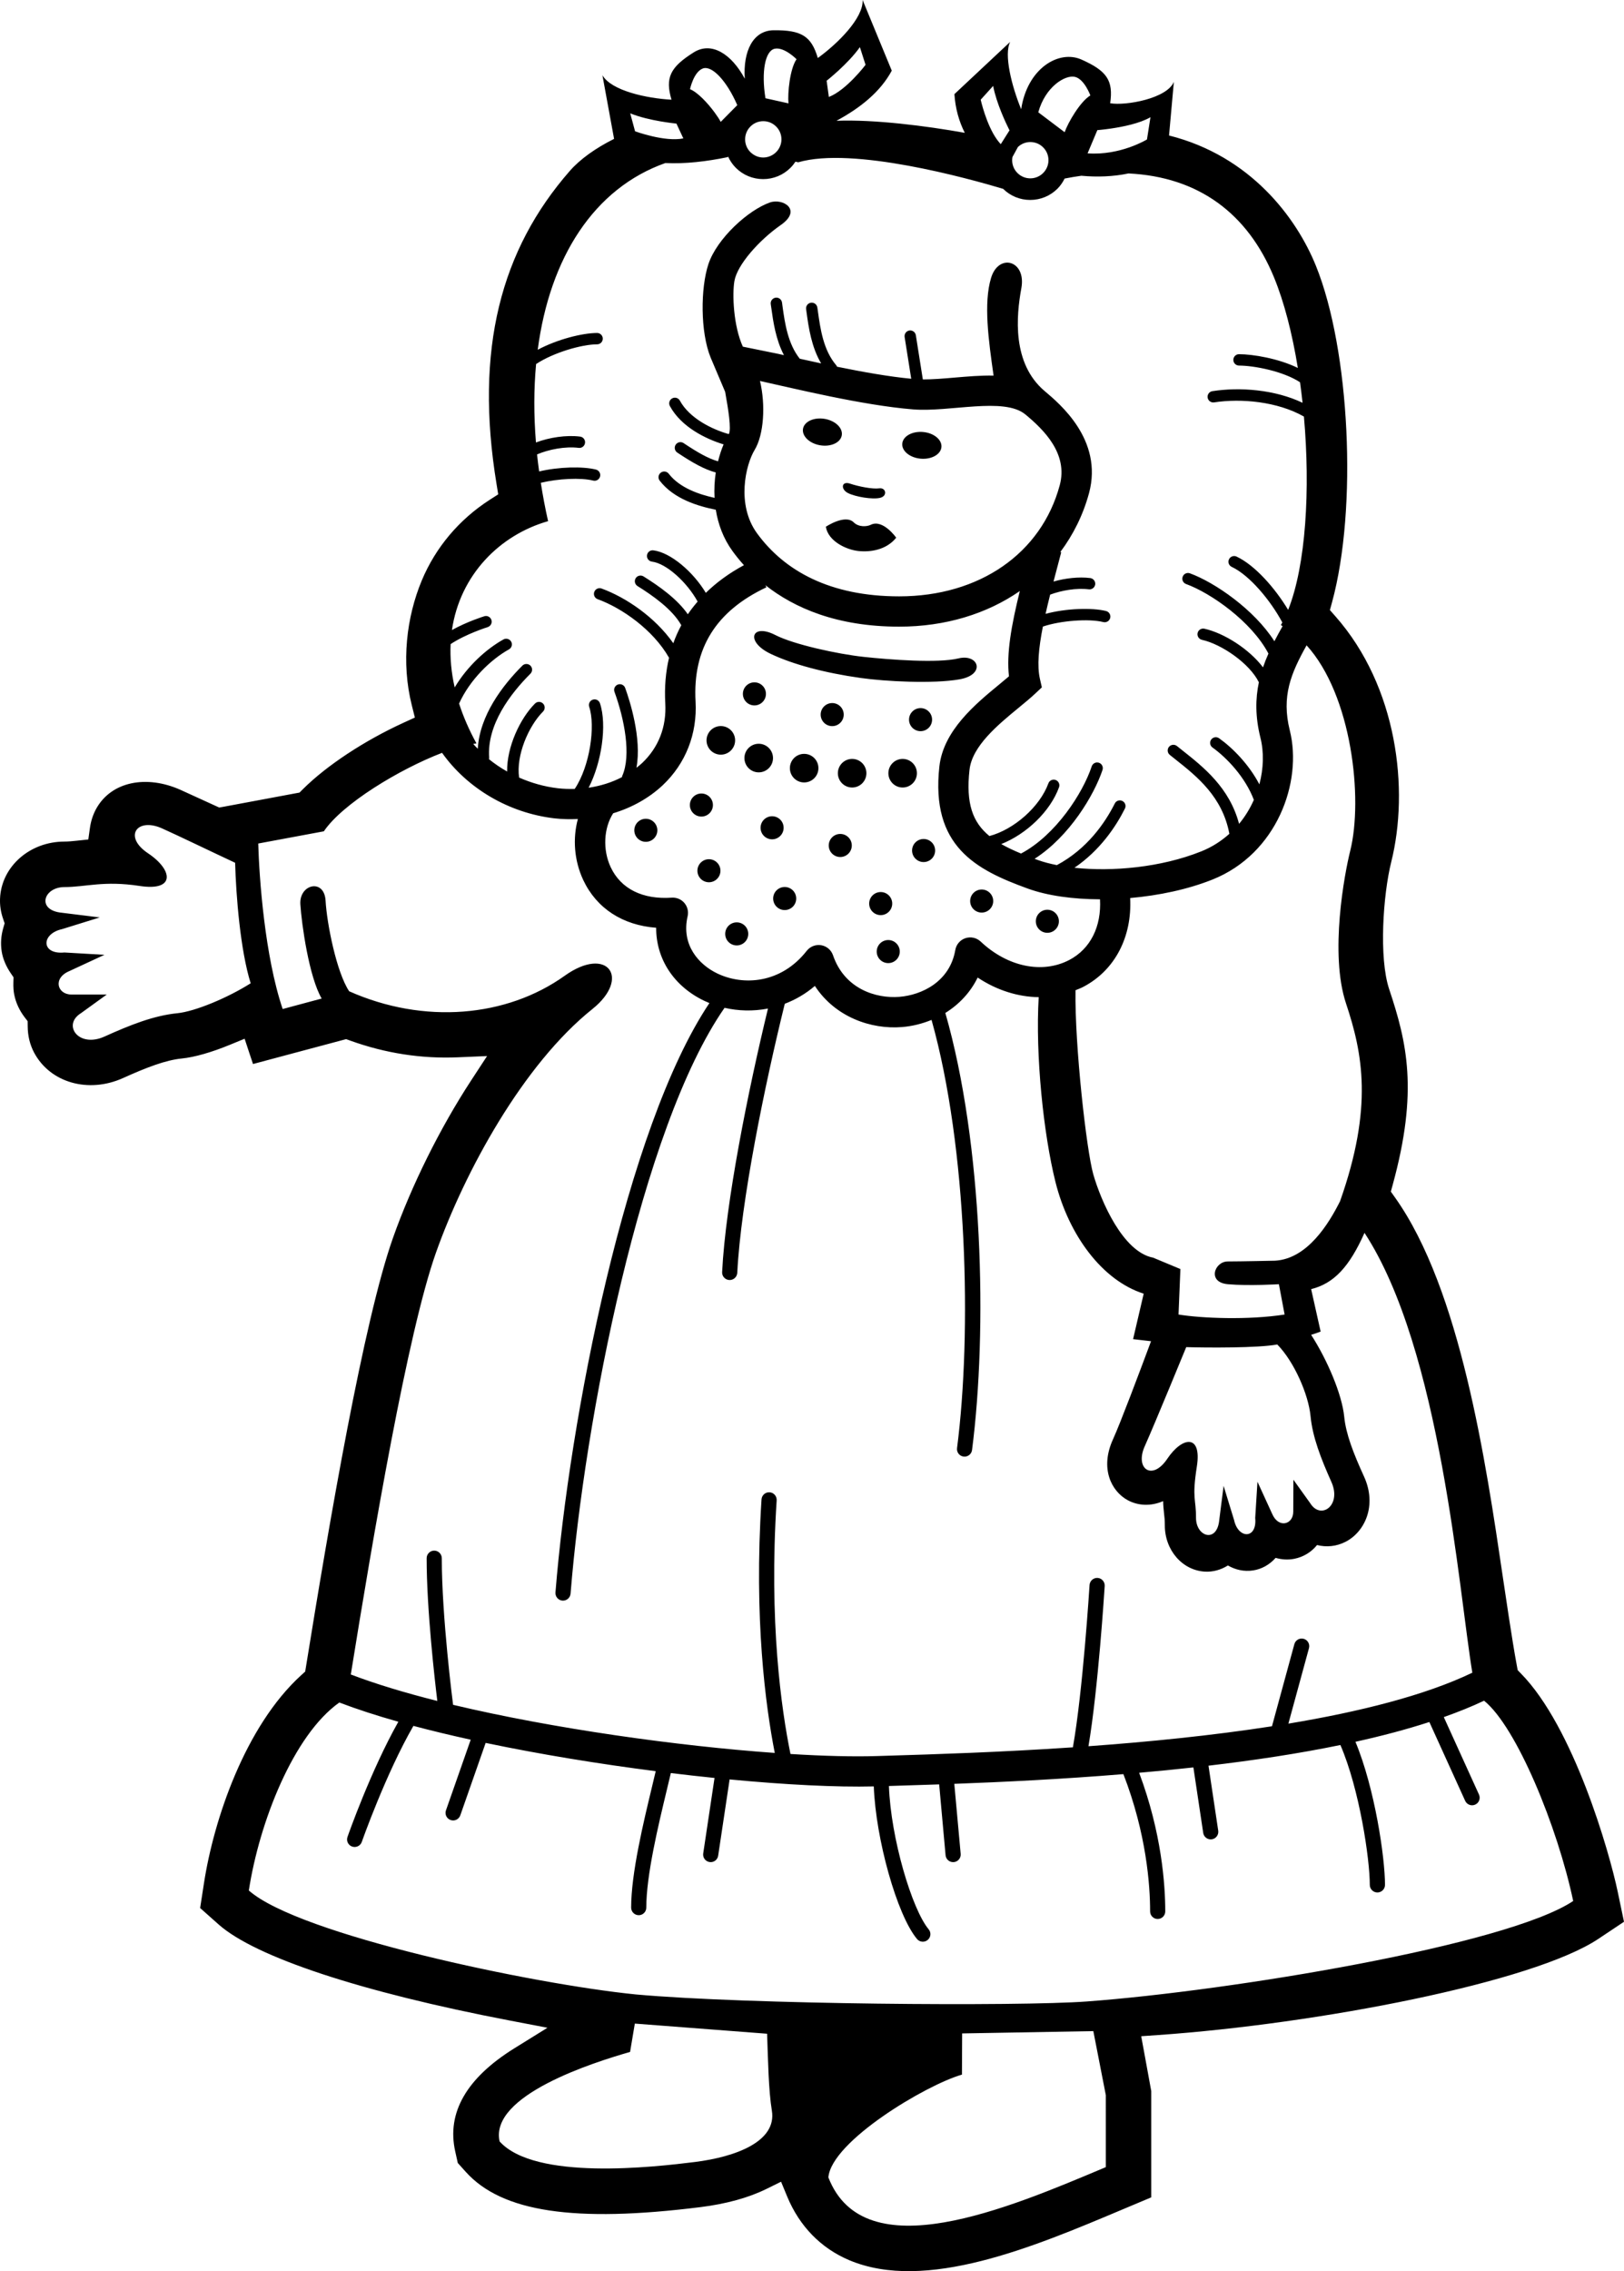 <?xml version="1.0" encoding="utf-8"?>
<!-- Generator: Adobe Illustrator 17.0.0, SVG Export Plug-In . SVG Version: 6.00 Build 0)  -->
<!DOCTYPE svg PUBLIC "-//W3C//DTD SVG 1.1//EN" "http://www.w3.org/Graphics/SVG/1.1/DTD/svg11.dtd">
<svg version="1.1" id="Layer_1" xmlns="http://www.w3.org/2000/svg" xmlns:xlink="http://www.w3.org/1999/xlink" x="0px" y="0px"
	 width="154.54px" height="216px" viewBox="0 0 154.54 216" enable-background="new 0 0 154.54 216" xml:space="preserve">
<path d="M153.939,179.905c-0.79-3.757-4.183-15.636-9.211-20.749l-0.305-0.314l-0.081-0.431c-0.242-1.277-0.543-3.218-0.763-4.635
	l-0.57-3.795c-1.607-10.885-4.026-27.337-10.261-36.094l-0.395-0.557l0.18-0.66c2.451-8.937,1.351-13.527-0.341-18.601
	c-0.987-2.963-0.583-8.962,0.197-12.084c1.728-6.908,0.588-16.687-5.319-23.38l-0.516-0.584l0.206-0.75
	c2.438-8.953,1.692-24.004-1.531-31.976c-1.852-4.589-6.233-10.463-13.983-12.408l0.459-5.105c-0.637,1.587-4.583,2.296-6.06,2.036
	c0.31-2.148-0.296-3.073-2.734-4.154c-2.144-0.953-5.154,0.828-5.737,4.727c-0.913-2.227-1.658-5.216-1.046-6.408l-5.306,4.969
	c0.088,1.358,0.433,2.585,0.987,3.681c-3.672-0.661-8.661-1.289-12.211-1.145c2.279-1.229,4.185-2.759,5.263-4.768L82.087,0
	c0.085,1.708-2.352,4.134-4.264,5.519c-0.615-2.083-1.553-2.671-4.215-2.64c-1.94,0.025-2.907,1.97-2.735,4.607
	c-1.285-2.389-3.186-3.554-4.856-2.506c-2.257,1.416-2.729,2.42-2.118,4.503c-2.357-0.13-5.719-0.849-6.572-2.328l1.109,6.053
	c-1.784,0.893-3.245,1.942-4.211,3.046c-6.554,7.489-9.09,16.952-6.967,29.826l0.153,0.936l-0.799,0.512
	c-2.922,1.879-5.162,4.536-6.477,7.682c-1.454,3.492-1.971,7.784-0.947,11.871l0.292,1.163l-1.091,0.498
	c-3.739,1.713-7.321,4.076-9.575,6.325L28.5,75.38l-0.44,0.081l-4.278,0.799l-2.469,0.46c0,0-0.449,0.083-0.453,0.081l-0.418-0.191
	l-3.286-1.499c-3.187-1.416-6.554-0.819-8.008,1.818c-0.296,0.539-0.498,1.16-0.588,1.796L8.403,79.84l-1.122,0.119
	C6.89,80,6.482,80.04,6.132,80.04c-3.299,0-5.992,2.372-6.127,5.4c-0.031,0.649,0.067,1.299,0.287,1.937L0.44,87.81l-0.126,0.438
	c-0.22,0.754-0.269,1.506-0.153,2.238c0.108,0.693,0.409,1.409,0.862,2.074l0.265,0.386l-0.014,0.469
	c-0.014,0.471,0.014,0.853,0.085,1.201c0.153,0.752,0.48,1.466,0.979,2.123L2.63,97.12l0.005,0.478
	c0.005,0.916,0.211,1.76,0.61,2.512c1.526,2.866,5.171,3.907,8.47,2.417c2.226-1.003,4.031-1.703,5.588-1.858
	c1.19-0.119,2.806-0.577,4.543-1.291l1.432-0.588l0.485,1.466l0.314,0.938c1.472-0.395,3.932-1.051,3.932-1.051l4.493-1.199
	l0.435-0.116l0.427,0.153c3.313,1.192,6.737,1.721,10.181,1.575l2.805-0.119l-1.535,2.347c-2.953,4.522-5.656,9.965-7.415,14.934
	c-2.788,7.864-6.06,27.029-8.277,40.76l-0.081,0.496l-0.373,0.339c-5.333,4.853-8.327,13.713-9.265,19.825l-0.359,2.325
	c0.696,0.617,1.76,1.564,1.76,1.564c3.492,3.102,13.574,6.43,27.669,9.13l3.622,0.694l-3.138,1.946
	c-4.561,2.83-6.459,6.13-5.642,9.803l0.247,1.111c0.301,0.334,0.759,0.846,0.759,0.846c3.438,3.818,10.329,4.852,22.332,3.353
	c2.469-0.31,4.583-0.893,6.289-1.735l1.383-0.682l0.588,1.423c1.167,2.81,3.205,4.9,5.889,6.035
	c7.263,3.077,17.56-1.259,25.828-4.742c0,0,0.274-0.115,0.278-0.117c0,0,1.643-0.691,2.644-1.111v-2.875v-6.843v-0.395
	c-0.027-0.153-0.072-0.386-0.072-0.386l-0.592-3.239l-0.292-1.587l1.607-0.112c15.199-1.062,35.663-4.992,41.898-9.148l2.437-1.625
	C154.303,181.64,153.939,179.905,153.939,179.905z M16.879,96.363c-2.24,0.222-4.48,1.111-6.94,2.222
	c-2.464,1.111-4.031-1.111-2.24-2.222l2.46-1.777H6.802c-1.36,0-1.791-1.556-0.22-2.222l3.357-1.555l-3.806-0.222
	c-2.24,0.222-2.24-1.777-0.225-2.222l3.582-1.111L5.908,86.81c-2.464-0.222-1.791-2.444,0.225-2.444
	c2.015,0,3.735-0.633,7.159-0.106c3.43,0.527,3.165-1.528,0.79-3.111c-2.37-1.582-1.055-3.427,1.32-2.372
	c1.463,0.651,4.641,2.19,6.971,3.277c0.09,3.153,0.494,8.307,1.481,11.462C21.664,94.902,18.562,96.194,16.879,96.363z
	 M128.483,80.937c-0.53,2.11-1.979,9.754-0.395,14.499c1.58,4.745,2.599,9.841-0.566,18.803c-1.082,2.164-3.12,5.481-6.181,5.66
	c0,0-3.245,0.072-4.507,0.072c-1.262,0-1.984,1.984,0,2.164s4.866,0,4.866,0l0.543,2.884c-3.425,0.541-7.932,0.359-10.095,0
	l0.179-4.325l-2.594-1.082c-2.882-0.541-4.974-5.407-5.696-7.929c-0.647-2.267-1.773-12.268-1.692-17.506
	c0.251-0.103,0.507-0.197,0.749-0.325c3.008-1.578,4.642-4.753,4.453-8.443c2.738-0.242,5.49-0.821,7.842-1.762
	c6.118-2.447,8.578-9.267,7.348-14.182c-0.812-3.259,0.117-5.436,1.598-8.091C128.636,66.097,129.731,75.945,128.483,80.937z
	 M111.076,138.743c-1.436,2.143-3.106,0.945-2.141-1.201c0.961-2.146,3.946-9.422,3.946-9.422c1.948,0.06,6.868,0.09,8.663-0.252
	c1.607,1.625,2.967,4.763,3.164,6.789c0.193,2.027,0.992,4.055,1.989,6.289c1.001,2.231-1.014,3.643-2.015,2.02l-1.602-2.235
	l-0.013,3.039c0,1.234-1.41,1.618-2.011,0.198l-1.396-3.046l-0.215,3.445c0.198,2.027-1.616,2.022-2.011,0.195l-0.996-3.246
	l-0.413,3.241c-0.206,2.229-2.217,1.614-2.213-0.209c0.009-1.825-0.404-1.78,0.081-4.881
	C114.379,136.367,112.517,136.6,111.076,138.743z M85.589,94.805c-2.231,0.18-5.225-0.75-6.32-3.955
	c-0.171-0.498-0.602-0.866-1.122-0.954c-0.521-0.088-1.051,0.117-1.378,0.532c-2.451,3.126-6.033,3.337-8.502,2.159
	c-1.782-0.851-3.461-2.732-2.832-5.449c0.099-0.447-0.013-0.913-0.31-1.261s-0.741-0.534-1.194-0.503
	c-2.783,0.191-4.848-0.84-5.817-2.898c-0.781-1.663-0.66-3.744,0.238-5.131c1.782-0.536,3.407-1.441,4.709-2.662
	c2.186-2.058,3.299-4.884,3.129-7.954c-0.283-5.047,1.926-8.603,6.742-10.872l-0.094-0.2c2.752,2.164,6.805,3.941,12.73,3.941
	c4.399,0,8.354-1.221,11.478-3.387c-0.808,3.288-1.284,5.943-1.032,8.111c-0.292,0.249-0.601,0.507-0.934,0.781
	c-2.24,1.843-5.31,4.368-5.688,7.792c-0.844,7.595,3.484,9.824,8.39,11.606c1.908,0.696,4.332,1.019,6.895,1.03
	c0.144,2.588-0.907,4.709-2.918,5.766c-2.568,1.346-5.885,0.66-8.443-1.753c-0.391-0.364-0.943-0.485-1.45-0.316
	c-0.503,0.168-0.871,0.602-0.96,1.124C90.387,93.366,87.716,94.634,85.589,94.805z M72.32,36.233
	c3.272,0.72,9.75,2.312,14.557,2.702c3.488,0.285,8.659-1.201,10.697,0.48c1.746,1.443,4.08,3.726,3.272,6.729
	c-1.746,6.489-7.64,10.573-15.28,10.573c-6.549,0-10.912-2.404-13.534-6.008c-1.966-2.704-1.091-6.486-0.215-7.929
	C72.688,41.339,72.867,38.516,72.32,36.233z M109.478,11.148l-0.21,1.339l-0.122,0.777c0,0-2.532,1.549-5.651,1.32l0.929-2.208
	c0,0,0.533-0.04,1.276-0.148C106.833,12.064,108.461,11.74,109.478,11.148z M96.346,14.933l0.521-0.955
	c0.322-0.3,0.734-0.469,1.177-0.469c0.462,0,0.898,0.18,1.221,0.505c0.328,0.325,0.507,0.761,0.507,1.221
	c0,0.954-0.777,1.728-1.728,1.728c-0.462,0-0.893-0.18-1.221-0.505c-0.328-0.328-0.507-0.761-0.507-1.223
	C96.317,15.133,96.329,15.032,96.346,14.933z M102.287,7.31c0.907,0.209,1.472,1.768,1.472,1.768
	c-0.956,0.566-2.132,2.581-2.446,3.497l-2.509-1.894C99.477,8.23,101.376,7.099,102.287,7.31z M93.323,9.483l1.185-1.311
	c0.311,1.657,1.248,3.605,1.495,4.099c0.038,0.077,0.063,0.124,0.063,0.124L95.431,13.4l-0.196,0.311
	c-0.104-0.106-0.202-0.226-0.297-0.352c-0.025-0.032-0.049-0.065-0.073-0.099C93.848,11.843,93.323,9.483,93.323,9.483z
	 M73.253,14.861c-0.193,0.075-0.4,0.12-0.619,0.12c-0.373,0-0.726-0.122-1.019-0.34c-0.07-0.052-0.14-0.104-0.202-0.167
	c-0.328-0.325-0.507-0.758-0.507-1.221s0.18-0.896,0.507-1.221c0.323-0.328,0.759-0.507,1.221-0.507s0.893,0.18,1.221,0.507
	c0.328,0.325,0.507,0.759,0.507,1.221C74.362,13.986,73.899,14.611,73.253,14.861z M81.827,4.482l0.539,1.685
	c0,0-1.814,2.404-3.492,3.055L78.662,7.68C78.662,7.68,80.705,6.075,81.827,4.482z M73.725,4.635
	c0.911-0.186,2.074,0.997,2.074,0.997c-0.633,0.911-0.862,3.234-0.768,4.199l-2.19-0.487C72.432,6.834,72.809,4.823,73.725,4.635z
	 M66.87,6.518c0.866-0.337,2.276,1.151,3.29,3.481l-0.605,0.611l-0.971,0.982c-0.127-0.245-0.34-0.571-0.597-0.918
	c-0.645-0.872-1.59-1.891-2.325-2.193C65.663,8.481,65.999,6.857,66.87,6.518z M59.971,10.78c0.909,0.369,2.015,0.613,2.89,0.764
	c0.867,0.15,1.509,0.21,1.509,0.21l0.656,1.409c-1.764,0.364-4.592-0.675-4.592-0.675l-0.04-0.147L59.971,10.78z M52.156,49.565
	c-0.279-1.233-0.505-2.448-0.694-3.648c1.641-0.395,3.801-0.507,4.986-0.21c0.287,0.074,0.583-0.103,0.655-0.393
	S57,44.73,56.708,44.658c-1.259-0.315-3.537-0.261-5.403,0.179c-0.074-0.544-0.144-1.085-0.2-1.62
	c1.098-0.467,2.664-0.784,3.965-0.621c0.296,0.038,0.565-0.173,0.601-0.469c0.04-0.296-0.17-0.568-0.467-0.604
	c-1.316-0.165-2.92,0.077-4.202,0.559c-0.213-2.608-0.206-5.106,0.013-7.459c1.678-1.108,4.372-1.875,5.806-1.875
	c0.296,0,0.539-0.24,0.539-0.539c0-0.301-0.242-0.541-0.539-0.541c-1.392,0-3.792,0.602-5.651,1.596
	c1.153-8.789,5.369-15.359,12.145-17.758c1.883,0.093,3.903-0.144,5.944-0.564c0.006-0.022,0.013-0.046,0.019-0.067
	c0.18,0.396,0.423,0.765,0.74,1.082c0.696,0.696,1.62,1.077,2.604,1.077c0.983,0,1.908-0.382,2.603-1.077
	c0.179-0.179,0.336-0.375,0.472-0.582c0.087,0.023,0.171,0.038,0.259,0.061c5.184-1.517,16.159,1.523,19.503,2.524
	c0.688,0.681,1.602,1.056,2.573,1.056c0.983,0,1.908-0.381,2.603-1.077c0.283-0.283,0.5-0.611,0.675-0.958
	c0.539-0.104,1.071-0.195,1.592-0.267c1.485,0.14,3.038,0.086,4.487-0.219c6.674,0.325,11.346,3.81,13.841,9.872
	c0.981,2.379,1.745,5.383,2.273,8.627c-1.853-0.909-4.3-1.308-5.599-1.308c-0.296,0-0.539,0.242-0.539,0.541
	c0,0.298,0.242,0.541,0.539,0.541c1.415,0,4.209,0.534,5.806,1.588c0.09,0.644,0.171,1.295,0.242,1.951
	c-2.634-1.253-5.945-1.512-8.58-1.106c-0.296,0.045-0.498,0.321-0.453,0.617c0.045,0.294,0.323,0.496,0.619,0.451
	c2.585-0.398,6.04-0.075,8.543,1.348c0.619,6.938,0.19,14.151-1.5,18.387c-1.245-2.068-3.151-4.245-4.911-5.071
	c-0.269-0.126-0.592-0.009-0.718,0.26c-0.13,0.272-0.013,0.593,0.26,0.721c1.702,0.798,3.695,3.195,4.813,5.283
	c-0.045,0.084-0.088,0.174-0.135,0.254c0.058,0.029,0.107,0.069,0.161,0.101c-0.27,0.477-0.531,0.953-0.78,1.434
	c-1.912-3.009-5.682-5.603-8.036-6.459c-0.278-0.103-0.592,0.042-0.691,0.323c-0.104,0.281,0.04,0.59,0.323,0.694
	c2.362,0.859,6.239,3.574,7.838,6.616c-0.191,0.428-0.364,0.863-0.516,1.308c-1.323-1.746-3.711-3.259-5.58-3.675
	c-0.292-0.063-0.579,0.119-0.646,0.411c-0.063,0.292,0.121,0.581,0.413,0.646c1.877,0.417,4.537,2.247,5.418,4.04
	c-0.33,1.559-0.351,3.272,0.148,5.272c0.342,1.362,0.304,2.916-0.101,4.433c-0.993-1.893-2.528-3.452-3.831-4.382
	c-0.242-0.173-0.584-0.117-0.754,0.126c-0.175,0.245-0.117,0.581,0.125,0.754c1.35,0.965,3.117,2.812,3.936,4.979
	c-0.358,0.807-0.824,1.581-1.407,2.281c-0.911-3.444-3.379-5.395-5.415-7.004l-0.498-0.397c-0.233-0.186-0.575-0.148-0.763,0.085
	c-0.184,0.233-0.148,0.572,0.085,0.758l0.503,0.402c2.132,1.682,4.505,3.598,5.165,7.102c-0.758,0.681-1.642,1.259-2.669,1.669
	c-3.865,1.547-8.497,1.944-12.075,1.561c2.433-1.657,3.94-3.902,4.803-5.628c0.135-0.267,0.027-0.59-0.242-0.725
	c-0.265-0.132-0.592-0.025-0.723,0.242c-0.923,1.842-2.631,4.323-5.51,5.859c-0.665-0.132-1.277-0.292-1.806-0.484
	c-0.108-0.039-0.208-0.078-0.314-0.117c3.333-2.135,5.67-6.075,6.464-8.45c0.094-0.283-0.058-0.59-0.341-0.685
	c-0.283-0.094-0.592,0.058-0.687,0.344c-0.849,2.554-3.418,6.536-6.725,8.291c-0.702-0.289-1.327-0.585-1.883-0.902
	c2.375-0.938,4.658-3.089,5.497-5.401c0.103-0.281-0.045-0.59-0.323-0.694c-0.283-0.101-0.593,0.043-0.691,0.326
	c-0.822,2.248-3.292,4.392-5.609,5.006c-1.6-1.306-2.251-3.102-1.896-6.296c0.251-2.26,2.693-4.271,4.655-5.885
	c0.597-0.489,1.158-0.952,1.629-1.394l0.601-0.566l-0.184-0.806c-0.281-1.235-0.122-2.925,0.282-4.974
	c1.663-0.566,4.37-0.774,5.751-0.428c0.292,0.072,0.583-0.104,0.655-0.393c0.072-0.29-0.103-0.583-0.395-0.658
	c-1.34-0.335-3.833-0.252-5.756,0.269c0.132-0.586,0.277-1.194,0.436-1.828c1.074-0.4,2.492-0.651,3.681-0.503
	c0.297,0.038,0.566-0.173,0.606-0.469c0.036-0.296-0.175-0.566-0.471-0.604c-1.084-0.135-2.361,0.009-3.496,0.331
	c0.198-0.762,0.405-1.543,0.623-2.362l0.112-0.424L100.9,52.5c1.23-1.643,2.168-3.521,2.734-5.606
	c1.365-5.086-2.855-8.542-4.224-9.7c-3.124-2.644-2.702-7.148-2.217-9.792c0.48-2.642-2.164-3.364-2.886-0.961
	c-0.723,2.404-0.238,5.916,0.242,9.281c-1.212-0.025-2.478,0.085-3.73,0.191c-1.04,0.09-2.1,0.177-3.002,0.173l-0.665-4.202
	c-0.045-0.294-0.323-0.496-0.619-0.451c-0.296,0.047-0.494,0.326-0.449,0.62l0.628,3.969c-2.092-0.198-4.609-0.643-7.057-1.144
	c-0.021-0.047-0.041-0.095-0.076-0.136c-1.234-1.443-1.517-3.481-1.746-5.119l-0.054-0.372c-0.04-0.297-0.314-0.501-0.61-0.46
	c-0.296,0.042-0.503,0.317-0.458,0.613l0.049,0.368c0.195,1.405,0.462,3.241,1.38,4.79c-0.701-0.151-1.381-0.3-2.035-0.446
	c-1.137-1.431-1.417-3.387-1.639-4.973l-0.049-0.372c-0.045-0.296-0.319-0.503-0.611-0.46c-0.296,0.043-0.503,0.317-0.462,0.613
	l0.054,0.368c0.182,1.314,0.424,3.005,1.204,4.486c-0.177-0.04-0.37-0.084-0.539-0.122l-3.375-0.687
	c-0.902-1.982-1.019-5.009-0.799-6.253c0.269-1.533,2.343-3.876,4.412-5.317c2.074-1.443,0.193-2.57-1.028-2.146
	c-2.069,0.72-5.045,3.425-5.858,5.858c-0.758,2.28-0.781,6.459,0.207,8.892l1.383,3.261c0.296,1.662,0.613,3.575,0.347,4.022
	c-1.613-0.454-3.745-1.512-4.656-3.183c-0.144-0.263-0.471-0.359-0.732-0.215c-0.265,0.141-0.359,0.471-0.216,0.734
	c1.087,1.993,3.417,3.127,5.11,3.642c-0.207,0.485-0.385,1.029-0.529,1.611c-0.947-0.272-1.944-0.844-3.279-1.734
	c-0.247-0.166-0.584-0.099-0.75,0.15s-0.099,0.583,0.148,0.75c1.46,0.972,2.561,1.595,3.665,1.894
	c-0.117,0.77-0.161,1.585-0.117,2.413c-1.458-0.322-3.311-0.936-4.361-2.296c-0.184-0.236-0.521-0.281-0.759-0.096
	c-0.238,0.182-0.283,0.521-0.099,0.758c1.359,1.76,3.687,2.434,5.338,2.764c0.219,1.363,0.709,2.721,1.588,3.929
	c0.319,0.44,0.682,0.893,1.091,1.344c-1.402,0.755-2.61,1.637-3.628,2.633c-1.208-2.013-3.354-3.841-4.995-4.044
	c-0.296-0.038-0.566,0.173-0.602,0.469c-0.036,0.296,0.17,0.565,0.467,0.604c1.388,0.174,3.352,1.975,4.35,3.801
	c-0.335,0.388-0.65,0.788-0.932,1.207c-1.022-1.471-2.741-2.678-4.217-3.601c-0.251-0.157-0.588-0.081-0.745,0.173
	c-0.157,0.251-0.081,0.586,0.175,0.745c1.417,0.885,3.325,2.212,4.165,3.726c-0.295,0.548-0.549,1.118-0.76,1.711
	c-1.744-2.492-4.523-4.364-6.829-5.204c-0.278-0.101-0.588,0.043-0.691,0.323c-0.103,0.28,0.04,0.592,0.323,0.693
	c2.296,0.834,5.27,2.901,6.79,5.569c-0.318,1.349-0.443,2.795-0.357,4.336c0.126,2.24-0.642,4.208-2.222,5.694
	c-0.164,0.154-0.344,0.291-0.522,0.432c0.526-2.811-0.651-6.427-1.072-7.591c-0.103-0.281-0.413-0.427-0.696-0.323
	c-0.278,0.101-0.426,0.411-0.323,0.691c0.934,2.57,1.621,6.022,0.736,8.006c-0.016,0.036-0.017,0.073-0.024,0.11
	c-0.964,0.501-2.039,0.84-3.172,1.006c1.23-2.373,1.771-5.963,1.078-8.035c-0.094-0.283-0.4-0.435-0.682-0.341
	c-0.283,0.094-0.435,0.4-0.341,0.682c0.606,1.827,0.073,5.636-1.377,7.806c-0.527,0.013-1.059,0.002-1.595-0.06
	c-1.298-0.152-2.542-0.508-3.697-1.018c-0.31-2.088,0.891-4.892,2.274-6.275c0.211-0.211,0.211-0.554,0-0.765s-0.552-0.211-0.763,0
	c-1.416,1.416-2.69,4.12-2.651,6.465c-0.613-0.347-1.194-0.738-1.731-1.176c0.009-0.046,0.022-0.091,0.019-0.14
	c-0.225-3.131,2.011-6.073,3.928-7.988c0.211-0.211,0.211-0.554,0-0.765s-0.557-0.211-0.768,0c-1.891,1.891-4.063,4.734-4.241,7.905
	c-0.146-0.153-0.299-0.301-0.436-0.461c0.103-0.016,0.216-0.04,0.31-0.049c-0.714-1.297-1.258-2.563-1.654-3.789
	c1.029-2.282,3.039-4.205,4.747-5.154c0.26-0.144,0.355-0.474,0.211-0.734c-0.148-0.26-0.476-0.355-0.736-0.211
	c-1.641,0.912-3.443,2.552-4.641,4.564c-0.328-1.44-0.448-2.818-0.386-4.119c1.458-0.971,3.501-1.608,3.523-1.616
	c0.287-0.09,0.449-0.391,0.359-0.678c-0.085-0.285-0.391-0.444-0.673-0.357c-0.094,0.028-1.641,0.511-3.085,1.314
	C43.775,54.682,47.546,50.882,52.156,49.565z M41.477,119.161c2.743-7.741,8.304-17.926,14.898-23.198
	c3.681-2.947,1.432-6.071-2.639-3.162c-5.535,3.952-13.394,4.639-20.509,1.475c-1.203-1.802-2.123-6.441-2.244-8.605
	c-0.117-2.161-2.523-1.591-2.401,0.332c0.121,1.921,0.83,6.922,2.029,8.964l-3.712,0.997c-1.71-5.045-2.235-12.497-2.325-15.74
	l6.244-1.162c1.76-2.61,7.16-5.892,11.249-7.463c2.379,3.351,6.307,5.714,10.692,6.23c0.75,0.088,1.495,0.097,2.231,0.065
	c-0.503,1.858-0.355,3.957,0.516,5.811c1.275,2.7,3.757,4.291,6.935,4.531c-0.013,2.931,1.652,5.553,4.588,6.953
	c0.155,0.074,0.316,0.142,0.479,0.209c-7.956,11.875-13.337,39.643-14.65,56.053c-0.031,0.397,0.265,0.745,0.66,0.776
	s0.745-0.265,0.777-0.66c1.314-16.429,6.711-44.301,14.654-55.718c1.291,0.297,2.711,0.346,4.132,0.07
	c-1.878,7.741-4.033,18.431-4.363,25.062c-0.023,0.397,0.287,0.736,0.682,0.756c0.4,0.02,0.736-0.287,0.759-0.684
	c0.337-6.762,2.613-17.863,4.521-25.589c0.994-0.378,1.965-0.93,2.863-1.696c1.944,2.969,5.351,4.148,8.282,3.912
	c1.009-0.081,1.95-0.326,2.821-0.681c3.42,12.159,3.836,29.789,2.427,40.723c-0.054,0.393,0.224,0.754,0.619,0.806
	c0.395,0.052,0.759-0.227,0.808-0.622c1.476-11.441,1.04-29.116-2.542-41.569c1.332-0.826,2.4-1.978,3.076-3.366
	c1.827,1.214,3.838,1.838,5.809,1.865c-0.328,5.53,0.462,13.04,1.593,17.567c1.261,5.045,4.435,9.37,8.398,10.632l-1.01,4.325
	c0,0,0.684,0.085,1.709,0.197c-1.055,2.843-2.929,7.815-3.617,9.322c-1.27,2.772-0.162,4.949,1.401,5.799
	c0.943,0.512,2.164,0.611,3.366,0.088c0.009,0.411,0.045,0.774,0.085,1.154c0.045,0.366,0.076,0.655,0.076,1.133
	c-0.009,2.377,1.679,4.318,3.847,4.419c0.723,0.036,1.486-0.164,2.155-0.588c0.714,0.415,1.54,0.604,2.406,0.471
	c0.781-0.119,1.553-0.527,2.137-1.194c0.566,0.164,1.163,0.209,1.773,0.09c0.884-0.175,1.634-0.646,2.168-1.309
	c0.893,0.222,1.849,0.139,2.733-0.319c1.791-0.927,3.008-3.418,1.733-6.206c-1.014-2.22-1.719-4.035-1.881-5.685
	c-0.206-2.089-1.591-5.373-3.147-7.782c0.332-0.103,0.641-0.206,0.903-0.311l-0.902-4.035c2.164-0.541,3.632-2.11,5.077-5.353
	c7.266,11.1,8.961,33.991,10.261,41.832c-4.509,2.164-10.744,3.72-17.504,4.844l1.96-7.182c0.103-0.384-0.121-0.781-0.507-0.886
	c-0.382-0.103-0.781,0.123-0.884,0.507l-2.131,7.811c-5.762,0.893-11.822,1.49-17.463,1.899c0.926-5.458,1.516-14.809,1.545-15.242
	c0.022-0.397-0.278-0.741-0.673-0.765c-0.4-0.025-0.741,0.278-0.768,0.675c-0.004,0.107-0.637,10.103-1.585,15.436
	c-7.029,0.475-13.28,0.666-17.281,0.787l-1.365,0.043c-2.253,0.07-5.067-0.001-8.229-0.196c-0.867-4.239-2.062-12.587-1.314-24.124
	c0.022-0.397-0.278-0.741-0.673-0.765c-0.399-0.025-0.741,0.276-0.768,0.673c-0.734,11.352,0.392,19.687,1.26,24.116
	c-9.273-0.663-21.09-2.312-30.611-4.576c-0.037-0.268-1.075-8.357-1.075-13.942c0-0.399-0.323-0.722-0.723-0.722
	c-0.395,0-0.718,0.323-0.718,0.722c0,4.885,0.776,11.612,1.015,13.574c-3.092-0.777-5.891-1.622-8.232-2.518
	C35.514,146.031,38.793,126.744,41.477,119.161z M66.121,205.619c-3.914,0.487-15.212,1.784-18.579-1.957
	c-0.979-4.399,8.995-7.532,12.416-8.511l0.453-2.696l12.586,0.965c0.09,2.476,0.135,5.387,0.453,7.31
	C73.94,203.662,70.03,205.13,66.121,205.619z M105.231,206.106c-9.292,3.912-22.978,9.779-26.403,0.979
	c0.283-3.43,9.292-8.8,12.712-9.777l0.018-3.917l12.483-0.22l1.189,6.091L105.231,206.106L105.231,206.106z M103.431,190.351
	c-6.486,0.48-32.359,0.292-42.935-0.669c-9.776-0.979-32.068-5.669-36.817-9.887c0.999-6.492,4.24-14.78,8.611-17.877
	c1.667,0.637,3.558,1.249,5.617,1.83c-2.61,4.625-4.742,10.676-4.838,10.951c-0.135,0.377,0.063,0.788,0.44,0.92
	c0.377,0.13,0.786-0.067,0.92-0.442c0.021-0.068,2.283-6.48,4.911-11.036c1.729,0.46,3.557,0.898,5.453,1.314l-2.356,6.721
	c-0.13,0.377,0.067,0.788,0.444,0.918c0.377,0.132,0.786-0.065,0.92-0.442l2.413-6.892c5.179,1.085,10.781,1.998,16.184,2.689
	c-0.102,0.434-0.213,0.896-0.336,1.411c-0.844,3.508-2.002,8.311-2.002,11.565c0,0.397,0.323,0.721,0.723,0.721
	c0.399,0,0.718-0.323,0.718-0.721c0-3.084,1.135-7.79,1.961-11.226c0.136-0.561,0.26-1.081,0.375-1.571
	c1.408,0.171,2.798,0.327,4.158,0.466l-1.077,7.178c-0.058,0.395,0.211,0.761,0.606,0.819c0.395,0.06,0.759-0.211,0.817-0.606
	l1.082-7.207c0.002-0.015-0.003-0.029-0.002-0.045c5.36,0.51,10.177,0.75,13.729,0.665c0.186,4.998,2.199,12.214,4.111,14.511
	c0.256,0.305,0.709,0.348,1.015,0.092c0.31-0.256,0.35-0.709,0.094-1.014c-1.583-1.902-3.603-8.647-3.78-13.629l0.31-0.01
	c1.321-0.04,2.828-0.086,4.471-0.143l0.61,6.739c0.036,0.397,0.386,0.689,0.786,0.653c0.395-0.036,0.687-0.388,0.651-0.783
	l-0.607-6.661c4.63-0.172,10.22-0.441,16.091-0.924c2.199,5.673,2.543,10.581,2.543,13.057c0,0.397,0.323,0.721,0.718,0.721
	c0.399,0,0.723-0.323,0.723-0.721c0-2.522-0.336-7.46-2.485-13.185c1.709-0.15,3.434-0.318,5.163-0.509l0.935,6.231
	c0.058,0.393,0.427,0.664,0.822,0.606c0.391-0.058,0.664-0.426,0.606-0.819L115,167.927c4.285-0.503,8.553-1.143,12.553-1.966
	c1.813,4.195,2.797,10.829,2.797,13.302c0,0.397,0.323,0.721,0.723,0.721c0.399,0,0.723-0.323,0.723-0.721
	c0-2.598-0.965-9.174-2.812-13.609c2.486-0.548,4.85-1.172,7.034-1.881l3.408,7.498c0.166,0.361,0.592,0.523,0.956,0.357
	c0.364-0.164,0.525-0.59,0.359-0.954l-3.349-7.368c1.362-0.483,2.651-0.999,3.831-1.559c3.09,2.48,6.998,12.014,8.482,19.049
	C143.377,185.013,117.086,189.341,103.431,190.351z M78.047,42.349c1.019,0.171,1.939-0.253,2.056-0.947
	c0.117-0.696-0.615-1.396-1.634-1.567c-1.019-0.168-1.939,0.256-2.056,0.949C76.301,41.478,77.033,42.181,78.047,42.349z
	 M89.586,42.519c-0.062,0.701-0.946,1.195-1.975,1.104c-1.029-0.091-1.813-0.733-1.751-1.434c0.062-0.701,0.946-1.195,1.975-1.104
	C88.864,41.176,89.648,41.818,89.586,42.519z M80.7,46.896c0.718,0.359,2.343,0.631,3.061,0.449c0.723-0.18,0.543-0.99-0.09-0.9
	c-0.628,0.09-1.953-0.17-2.792-0.451C80.067,45.725,79.977,46.535,80.7,46.896z M82.859,49.913
	c-0.373,0.186-1.154,0.231-1.616-0.231c-0.817-0.817-2.657,0.415-2.657,0.415c0.229,1.387,1.962,2.195,3.12,2.31
	c1.154,0.117,2.653-0.115,3.577-1.27C85.283,51.136,84.013,49.334,82.859,49.913z M68.594,69.053c0.751,0,1.36,0.609,1.36,1.36
	s-0.609,1.36-1.36,1.36s-1.36-0.609-1.36-1.36S67.843,69.053,68.594,69.053z M72.199,70.736c0.751,0,1.36,0.609,1.36,1.36
	s-0.609,1.36-1.36,1.36s-1.36-0.609-1.36-1.36S71.448,70.736,72.199,70.736z M76.521,71.697c-0.75,0-1.356,0.608-1.356,1.36
	c0,0.749,0.606,1.358,1.356,1.358c0.754,0,1.36-0.608,1.36-1.358C77.881,72.305,77.275,71.697,76.521,71.697z M81.091,72.177
	c-0.754,0-1.36,0.61-1.36,1.36c0,0.749,0.606,1.36,1.36,1.36c0.75,0,1.356-0.611,1.356-1.36
	C82.446,72.788,81.84,72.177,81.091,72.177z M87.254,73.537c0-0.75-0.606-1.36-1.36-1.36c-0.75,0-1.356,0.61-1.356,1.36
	c0,0.749,0.606,1.36,1.356,1.36C86.648,74.897,87.254,74.287,87.254,73.537z M66.745,75.467c0.606,0,1.097,0.491,1.097,1.097
	s-0.491,1.097-1.097,1.097s-1.097-0.491-1.097-1.097S66.139,75.467,66.745,75.467z M73.473,77.63c0.606,0,1.097,0.491,1.097,1.097
	s-0.491,1.097-1.097,1.097s-1.097-0.491-1.097-1.097S72.867,77.63,73.473,77.63z M79.96,79.313c0.606,0,1.097,0.491,1.097,1.097
	s-0.491,1.097-1.097,1.097s-1.097-0.491-1.097-1.097S79.354,79.313,79.96,79.313z M71.79,64.895c0.606,0,1.097,0.491,1.097,1.097
	s-0.491,1.097-1.097,1.097s-1.097-0.491-1.097-1.097S71.184,64.895,71.79,64.895z M79.192,66.865c0.606,0,1.097,0.491,1.097,1.097
	s-0.491,1.097-1.097,1.097s-1.097-0.491-1.097-1.097S78.586,66.865,79.192,66.865z M87.6,67.345c0.606,0,1.097,0.491,1.097,1.097
	s-0.491,1.097-1.097,1.097s-1.097-0.491-1.097-1.097S86.994,67.345,87.6,67.345z M87.891,79.793c0.606,0,1.097,0.491,1.097,1.097
	s-0.491,1.097-1.097,1.097s-1.097-0.491-1.097-1.097S87.285,79.793,87.891,79.793z M93.417,84.598c0.606,0,1.097,0.491,1.097,1.097
	s-0.491,1.097-1.097,1.097s-1.097-0.491-1.097-1.097S92.811,84.598,93.417,84.598z M99.666,86.522c0.606,0,1.097,0.491,1.097,1.097
	s-0.491,1.097-1.097,1.097s-1.097-0.491-1.097-1.097S99.06,86.522,99.666,86.522z M83.807,84.839c0.606,0,1.097,0.491,1.097,1.097
	s-0.491,1.097-1.097,1.097s-1.097-0.491-1.097-1.097S83.201,84.839,83.807,84.839z M74.671,84.358c0.606,0,1.097,0.491,1.097,1.097
	s-0.491,1.097-1.097,1.097s-1.097-0.491-1.097-1.097S74.065,84.358,74.671,84.358z M70.107,87.722c0.606,0,1.097,0.491,1.097,1.097
	s-0.491,1.097-1.097,1.097s-1.097-0.491-1.097-1.097S69.501,87.722,70.107,87.722z M84.525,89.403c0.606,0,1.097,0.491,1.097,1.097
	s-0.491,1.097-1.097,1.097s-1.097-0.491-1.097-1.097S83.919,89.403,84.525,89.403z M67.462,81.716c0.605,0,1.096,0.491,1.096,1.096
	s-0.491,1.096-1.096,1.096s-1.096-0.491-1.096-1.096S66.857,81.716,67.462,81.716z M61.457,77.871c0.605,0,1.096,0.491,1.096,1.096
	s-0.491,1.096-1.096,1.096s-1.096-0.491-1.096-1.096S60.852,77.871,61.457,77.871z M73.334,62.183
	c2.096,0.999,5.126,1.809,8.569,2.296c2.312,0.328,6.899,0.577,9.417,0.128c2.514-0.449,1.818-2.457-0.121-1.988
	c-1.939,0.471-6.54,0.123-9.031-0.148c-2.487-0.271-6.644-1.18-8.385-2.074C71.521,59.232,70.879,61.011,73.334,62.183z"/>
</svg>
